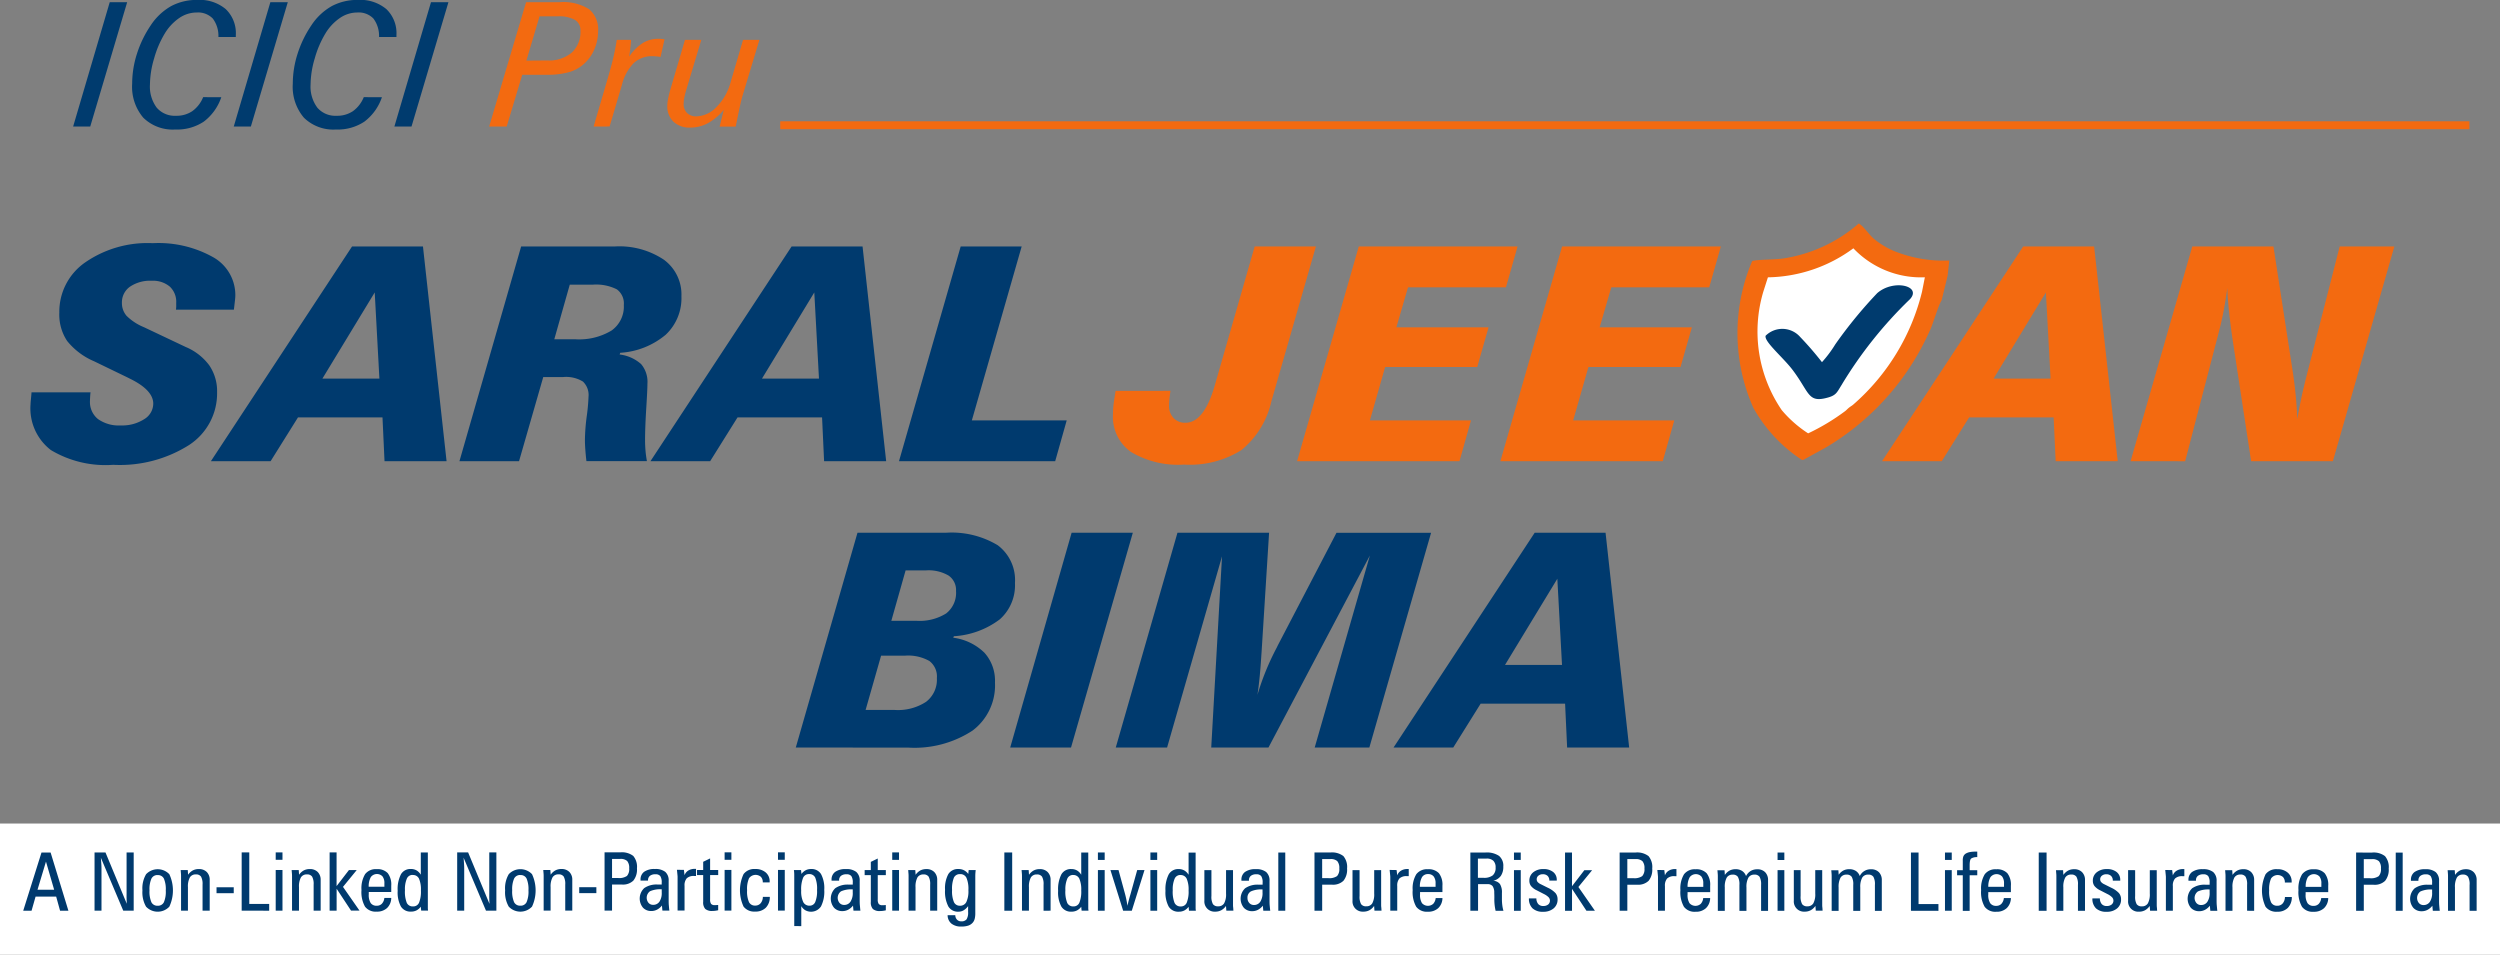 <svg xmlns="http://www.w3.org/2000/svg" width="147.579" height="56.358" viewBox="0 0 147.579 56.358"><rect x="0" y="0" width="147.579" height="56.358" fill="#808080" stroke="none"/><defs><style>.a,.g{fill:#003b6e;}.b,.e{fill:#f36a10;}.c{fill:none;stroke:#f36a10;stroke-miterlimit:2.613;stroke-width:0.467px;}.d{fill:#003a6e;}.e,.f,.g{fill-rule:evenodd;}.f{fill:#fff;}</style></defs><g transform="translate(-44.171 -206.771)"><path class="a" d="M72.865,224.486l2.161-7.341h1.029l-2.18,7.341Zm8.746-1.731a3.011,3.011,0,0,1-1.032,1.44,2.841,2.841,0,0,1-1.681.466,2.477,2.477,0,0,1-1.894-.7,2.816,2.816,0,0,1-.654-2.008,5.8,5.8,0,0,1,.284-1.768,6.476,6.476,0,0,1,.807-1.665,3.517,3.517,0,0,1,1.2-1.138,3.189,3.189,0,0,1,1.553-.37,2.4,2.4,0,0,1,1.68.542,1.968,1.968,0,0,1,.595,1.529v.119H81.441a1.7,1.7,0,0,0-.333-1.093,1.214,1.214,0,0,0-.956-.355,1.82,1.82,0,0,0-1.023.326,2.962,2.962,0,0,0-.863.928,5.928,5.928,0,0,0-.62,1.456,5.559,5.559,0,0,0-.246,1.539,2.082,2.082,0,0,0,.4,1.37,1.4,1.4,0,0,0,1.136.477,1.651,1.651,0,0,0,.963-.272,1.878,1.878,0,0,0,.641-.827Zm.736,1.731,2.161-7.341h1.029l-2.18,7.341Zm8.746-1.731a3.009,3.009,0,0,1-1.033,1.44,2.839,2.839,0,0,1-1.68.466,2.476,2.476,0,0,1-1.894-.7,2.814,2.814,0,0,1-.654-2.008,5.791,5.791,0,0,1,.284-1.768,6.488,6.488,0,0,1,.807-1.665,3.518,3.518,0,0,1,1.2-1.138,3.188,3.188,0,0,1,1.553-.37,2.4,2.4,0,0,1,1.68.542,1.968,1.968,0,0,1,.595,1.529v.119H90.923a1.7,1.7,0,0,0-.333-1.093,1.214,1.214,0,0,0-.956-.355,1.818,1.818,0,0,0-1.023.326,2.958,2.958,0,0,0-.863.928,5.928,5.928,0,0,0-.62,1.456,5.544,5.544,0,0,0-.246,1.539,2.079,2.079,0,0,0,.4,1.37,1.4,1.4,0,0,0,1.136.477,1.653,1.653,0,0,0,.964-.272,1.882,1.882,0,0,0,.64-.827Zm.736,1.731,2.161-7.341h1.03l-2.18,7.341Z" transform="translate(-24.377 -10.245)"/><path class="b" d="M137.43,220.792l1.235-.01a2.082,2.082,0,0,0,1.442-.462,1.658,1.658,0,0,0,.513-1.295.7.7,0,0,0-.328-.637,1.913,1.913,0,0,0-1.006-.209h-1.081l-.777,2.613Zm-2.2,3.892,2.18-7.341h1.981a2.877,2.877,0,0,1,1.735.411,1.542,1.542,0,0,1,.535,1.307,2.673,2.673,0,0,1-.211,1.042,2.394,2.394,0,0,1-.586.849,2.224,2.224,0,0,1-.9.515,4.631,4.631,0,0,1-1.323.161h-1.458l-.917,3.056Zm6.167,0,.866-2.956c.116-.4.216-.77.3-1.125s.149-.7.2-1.036h.846c-.007.122-.02.261-.037.418s-.043.347-.073.569a2.793,2.793,0,0,1,.8-.8,1.745,1.745,0,0,1,.921-.25c.056,0,.115,0,.176.007s.124.014.187.022l-.234,1.042a.512.512,0,0,0-.06-.01,4.057,4.057,0,0,0-.408-.034,1.569,1.569,0,0,0-1.12.411,2.808,2.808,0,0,0-.693,1.281l-.727,2.458Zm6.356-5.117-.906,3.016c-.042.15-.076.289-.1.416a1.893,1.893,0,0,0-.035.341.725.725,0,0,0,.2.544.761.761,0,0,0,.554.2,1.7,1.7,0,0,0,1.188-.558,3.248,3.248,0,0,0,.827-1.449l.737-2.508h.965l-1,3.315c-.036.119-.089.329-.155.632s-.146.693-.243,1.171h-.95l.248-.992a3.25,3.25,0,0,1-.938.79,2.182,2.182,0,0,1-1.044.261,1.374,1.374,0,0,1-.99-.347,1.243,1.243,0,0,1-.363-.948,2.135,2.135,0,0,1,.043-.391c.029-.151.071-.333.132-.545l.866-2.946Z" transform="translate(-62.184 -10.443)"/><line class="c" x2="99.715" transform="translate(90.229 214.164)"/><path class="d" d="M186.834,302.078H188.3a2.955,2.955,0,0,0,1.776-.434,1.541,1.541,0,0,0,.581-1.324,1.032,1.032,0,0,0-.443-.912,2.34,2.34,0,0,0-1.321-.305h-1.212l-.843,2.976Zm-1.514,5.265h1.72a3.028,3.028,0,0,0,1.849-.481,1.642,1.642,0,0,0,.637-1.4,1.147,1.147,0,0,0-.443-1.01,2.552,2.552,0,0,0-1.441-.314h-1.409l-.913,3.2Zm-4.123,2.219,3.642-12.679h5.2a5.274,5.274,0,0,1,3.076.734,2.566,2.566,0,0,1,1.021,2.231,2.689,2.689,0,0,1-.892,2.143,4.992,4.992,0,0,1-2.715,1l-.035.088a3.221,3.221,0,0,1,1.843.889,2.474,2.474,0,0,1,.619,1.758,3.336,3.336,0,0,1-1.329,2.838,6.259,6.259,0,0,1-3.815,1Zm12.658,0,3.625-12.679h3.613l-3.648,12.679Zm6.231,0,3.642-12.679h5.409l-.423,6.721c-.006.1-.015.258-.032.482q-.088,1.435-.232,2.365a15.191,15.191,0,0,1,1.142-2.794l.052-.111,3.472-6.662H218.7l-3.645,12.679h-3.226l3.258-11.338L209.1,309.562h-3.378l.637-11.288-3.243,11.288Zm22.98-4.878h3.363l-.276-5.086-3.088,5.086Zm-6.583,4.878,8.332-12.679H229l1.394,12.679h-3.663l-.12-2.589h-4.986l-1.617,2.589Z" transform="translate(-90.05 -58.662)"/><path class="d" d="M70.028,262.275c-.006.035-.012.079-.017.138-.012.173-.018.3-.018.37a1.289,1.289,0,0,0,.473,1.071,2.12,2.12,0,0,0,1.342.376,2.408,2.408,0,0,0,1.383-.367,1.079,1.079,0,0,0,.538-.916q0-.81-1.4-1.488l-.138-.07-1.952-.945a4.108,4.108,0,0,1-1.594-1.2,2.809,2.809,0,0,1-.461-1.673,3.539,3.539,0,0,1,1.515-2.956,6.467,6.467,0,0,1,4-1.144,6.607,6.607,0,0,1,3.575.833,2.564,2.564,0,0,1,1.3,2.26c0,.059-.006.141-.018.252s-.035.305-.067.581h-3.42c.006-.053.012-.106.015-.165s0-.135,0-.237a1.223,1.223,0,0,0-.381-.962,1.537,1.537,0,0,0-1.063-.343,2.11,2.11,0,0,0-1.288.352,1.128,1.128,0,0,0-.473.954,1.142,1.142,0,0,0,.279.769,3.155,3.155,0,0,0,1.021.666l2.466,1.168a3.317,3.317,0,0,1,1.394,1.089,2.7,2.7,0,0,1,.458,1.585,3.634,3.634,0,0,1-1.655,3.114,7.639,7.639,0,0,1-4.477,1.168,6.279,6.279,0,0,1-3.681-.872,3.1,3.1,0,0,1-1.2-2.685c0-.035.006-.129.021-.287s.029-.3.038-.435Zm13.686-.81h3.364l-.276-5.086-3.088,5.086Zm-6.584,4.878,8.334-12.678H89.65l1.394,12.678H87.381l-.12-2.588H82.273l-1.618,2.588Zm20.273-7.2h1.23a3.707,3.707,0,0,0,2.146-.513,1.73,1.73,0,0,0,.728-1.511,1.03,1.03,0,0,0-.411-.922,2.717,2.717,0,0,0-1.435-.276H98.316l-.913,3.222Zm-5.6,7.2,3.643-12.678h5.531a4.727,4.727,0,0,1,2.889.778,2.544,2.544,0,0,1,1.042,2.163,2.958,2.958,0,0,1-.933,2.274,4.607,4.607,0,0,1-2.68,1.062l-.035.1a2.323,2.323,0,0,1,1.268.567,1.622,1.622,0,0,1,.373,1.159c0,.223-.024.711-.07,1.459s-.07,1.379-.07,1.9c0,.173.009.361.024.564s.047.419.085.648H99.3c-.029-.247-.05-.472-.065-.678s-.024-.4-.024-.584a11.6,11.6,0,0,1,.106-1.379,11.289,11.289,0,0,0,.106-1.157,1.093,1.093,0,0,0-.329-.9,1.9,1.9,0,0,0-1.171-.267H96.751l-1.429,4.966Zm17.86-4.878h3.364l-.276-5.086-3.088,5.086Zm-6.585,4.878,8.334-12.678H115.6l1.394,12.678h-3.664l-.12-2.588H108.22l-1.618,2.588Zm14.672,0,3.643-12.678h3.6l-2.941,10.266h5.6l-.681,2.412Z" transform="translate(-20.511 -32.345)"/><path class="b" d="M232.142,262.485c-.026.185-.05.347-.065.491a3.682,3.682,0,0,0-.02.37,1.031,1.031,0,0,0,.267.745.922.922,0,0,0,.7.279c.725,0,1.3-.722,1.723-2.169l.009-.032,2.357-8.206h3.614L238.1,263.1a5.177,5.177,0,0,1-1.773,2.885,5.742,5.742,0,0,1-3.39.854,5.408,5.408,0,0,1-3.13-.748,2.537,2.537,0,0,1-1.06-2.216,5.232,5.232,0,0,1,.03-.532c.02-.2.065-.481.126-.854Zm7.474,4.156,3.642-12.678h9.373l-.687,2.412h-5.78l-.687,2.36h5.442l-.669,2.342h-5.436l-.9,3.152h5.968l-.681,2.412Zm12,0,3.643-12.678h9.373l-.687,2.412h-5.781l-.687,2.36h5.443l-.669,2.342h-5.437l-.9,3.152h5.968l-.681,2.412Zm29.115-4.878h3.364l-.276-5.086-3.088,5.086Zm-6.585,4.878,8.334-12.678h4.186l1.394,12.678h-3.664l-.12-2.588h-4.988l-1.618,2.588Zm14.672,0,3.643-12.678h4.791l1.168,7.572c.061.443.115.884.156,1.321s.067.877.085,1.318q.154-1,.5-2.389c.03-.12.053-.209.067-.267l1.935-7.555h3.227l-3.629,12.678h-4.826l-1.092-7.17c-.085-.578-.152-1.112-.206-1.605s-.088-.975-.111-1.444c-.065.493-.141.971-.232,1.435s-.2.916-.317,1.356l-1.937,7.428Z" transform="translate(-118.876 -32.643)"/><path class="e" d="M326.2,264.482h.071l1.36-.748a15.2,15.2,0,0,0,5.391-5.464,15.749,15.749,0,0,0,.76-1.5c.185-.421.477-1.435.664-1.721l.351-1.448.1-.893a7.762,7.762,0,0,1-3.3-.575,4.848,4.848,0,0,1-1.145-.7c-.313-.267-.613-.75-.9-.91a8.8,8.8,0,0,1-4.4,2.056c-.556.091-1.468.056-1.89.158a10.845,10.845,0,0,0,.071,8.676,8.868,8.868,0,0,0,2.861,3.066Z" transform="translate(-175.655 -30.559)"/><path class="f" d="M326.012,255.953l-.272.849a8.23,8.23,0,0,0,1.088,6.99,7,7,0,0,0,1.559,1.372,12.755,12.755,0,0,0,2.188-1.316c.1-.08.139-.137.242-.215.132-.1.145-.09.259-.191a12.894,12.894,0,0,0,4.033-6.639l.168-.852a5.511,5.511,0,0,1-4.221-1.711,8.713,8.713,0,0,1-5.043,1.713Z" transform="translate(-177.478 -32.811)"/><path class="g" d="M329.9,264.319a18.675,18.675,0,0,0-1.285-1.485,1.4,1.4,0,0,0-2.039-.073c-.106.338,1.038,1.286,1.588,2.013.96,1.267.9,1.9,1.891,1.685.676-.149.7-.3,1-.784a24.769,24.769,0,0,1,4.046-5.076c.711-.787-.985-1.188-1.939-.351a26.183,26.183,0,0,0-2.472,3.019,6.961,6.961,0,0,1-.786,1.051Z" transform="translate(-178.177 -36.171)"/><path class="f" d="M61.9,340.475H209.482v7.743H61.9v-7.743Z" transform="translate(-17.732 -85.089)"/><path class="d" d="M66.225,347.016h.984l-.483-1.661-.5,1.661Zm1.334,1.241-.231-.836H66.112l-.238.836h-.492l1.079-3.438H67l1.051,3.438Zm3.938-.4c-.006-.11-.01-.218-.013-.323s0-.207,0-.307v-2.412h.42v3.438h-.616l-1.322-3.126c.013.148.021.275.028.38s.009.195.009.269v2.477h-.41v-3.438h.646l1.263,3.042Zm.923-.807a1.638,1.638,0,0,1,.216-.95.945.945,0,0,1,1.372,0,2.263,2.263,0,0,1,0,1.915.943.943,0,0,1-1.374,0,1.686,1.686,0,0,1-.213-.964Zm.9-.9a.388.388,0,0,0-.369.21,1.551,1.551,0,0,0-.113.692,1.589,1.589,0,0,0,.111.7.389.389,0,0,0,.371.208.384.384,0,0,0,.367-.208,1.575,1.575,0,0,0,.111-.694,1.594,1.594,0,0,0-.111-.7.383.383,0,0,0-.367-.206Zm2.649,2.1v-1.531a.9.9,0,0,0-.09-.478.345.345,0,0,0-.306-.13.39.39,0,0,0-.356.181,1.134,1.134,0,0,0-.111.574v1.384H74.7v-2.018c0-.051,0-.109-.006-.171s-.009-.132-.017-.208h.419l.019.278a.827.827,0,0,1,.279-.255.752.752,0,0,1,.356-.081.63.63,0,0,1,.468.174.641.641,0,0,1,.173.473v1.808Zm.825-1.031v-.349H77.81v.349Zm1.484,1.031v-3.438h.449v3.042h1.175v.4Zm2.009-3v-.439h.4v.439Zm0,3v-2.4h.4v2.4Zm2.239,0v-1.531a.9.9,0,0,0-.09-.478.345.345,0,0,0-.306-.13.391.391,0,0,0-.357.181,1.134,1.134,0,0,0-.111.574v1.384h-.411v-2.018c0-.051,0-.109-.006-.171s-.009-.132-.018-.208h.42l.019.278a.826.826,0,0,1,.278-.255.754.754,0,0,1,.356-.081.63.63,0,0,1,.468.174.641.641,0,0,1,.173.473v1.808Zm1.35,0H83.47v-3.438h.411v1.989l.73-.948h.46l-.812.993.974,1.4h-.5l-.85-1.29v1.29Zm1.9-1.413h.927v-.2a.642.642,0,0,0-.112-.41.452.452,0,0,0-.689.042,1.118,1.118,0,0,0-.125.573Zm1.332.664a.834.834,0,0,1-.246.593.858.858,0,0,1-.614.214.785.785,0,0,1-.688-.294,1.742,1.742,0,0,1-.209-.98,1.617,1.617,0,0,1,.214-.939.789.789,0,0,1,.683-.294.828.828,0,0,1,.652.234,1.1,1.1,0,0,1,.208.74v.373H85.781v.138a.9.9,0,0,0,.113.514.412.412,0,0,0,.361.16.408.408,0,0,0,.3-.119.587.587,0,0,0,.146-.34Zm1.744-1.384v-1.3h.416v3.01c0,.122,0,.212,0,.27s.008.108.013.152h-.406l-.023-.232a.755.755,0,0,1-.254.219.7.7,0,0,1-.319.071.66.66,0,0,1-.6-.3,1.75,1.75,0,0,1-.191-.927,1.927,1.927,0,0,1,.191-.974.644.644,0,0,1,.592-.315.654.654,0,0,1,.327.081.7.7,0,0,1,.246.245Zm-.482.023a.363.363,0,0,0-.342.222,1.588,1.588,0,0,0-.111.681,1.783,1.783,0,0,0,.108.746A.381.381,0,0,0,88.4,348a.366.366,0,0,0,.35-.222,1.746,1.746,0,0,0,.109-.719,1.6,1.6,0,0,0-.114-.7.387.387,0,0,0-.368-.213Zm4.537,1.714c-.006-.11-.01-.218-.013-.323s0-.207,0-.307v-2.412h.42v3.438H92.7l-1.322-3.126c.013.148.022.275.028.38s.009.195.009.269v2.477H91v-3.438h.646l1.263,3.042Zm.923-.807a1.635,1.635,0,0,1,.216-.95.944.944,0,0,1,1.372,0,2.263,2.263,0,0,1,0,1.915.943.943,0,0,1-1.374,0,1.686,1.686,0,0,1-.213-.964Zm.9-.9a.388.388,0,0,0-.369.21,1.55,1.55,0,0,0-.113.692,1.588,1.588,0,0,0,.111.7.388.388,0,0,0,.371.208.384.384,0,0,0,.367-.208,1.575,1.575,0,0,0,.111-.694,1.594,1.594,0,0,0-.111-.7.383.383,0,0,0-.367-.206Zm2.649,2.1v-1.531a.9.9,0,0,0-.09-.478.345.345,0,0,0-.306-.13.39.39,0,0,0-.357.181,1.134,1.134,0,0,0-.111.574v1.384h-.41v-2.018c0-.051,0-.109-.006-.171s-.01-.132-.018-.208h.419l.019.278a.827.827,0,0,1,.279-.255.754.754,0,0,1,.356-.081.629.629,0,0,1,.468.174.639.639,0,0,1,.173.473v1.808Zm.825-1.031v-.349h1.012v.349Zm1.938-2.02v1.127h.356a.8.8,0,0,0,.524-.122.6.6,0,0,0,.132-.45.619.619,0,0,0-.119-.431.567.567,0,0,0-.415-.123Zm.483-.387a1.1,1.1,0,0,1,.769.211,1,1,0,0,1,.219.734,1.04,1.04,0,0,1-.214.724.882.882,0,0,1-.673.231h-.584v1.537H99.7v-3.438Zm1.638,1.666h-.439v-.047a.553.553,0,0,1,.215-.473,1.041,1.041,0,0,1,.635-.163.925.925,0,0,1,.61.169.662.662,0,0,1,.2.529v1.118c0,.111,0,.219.01.326s.018.211.032.313h-.411l-.028-.3a.876.876,0,0,1-.283.241.722.722,0,0,1-.338.084.651.651,0,0,1-.5-.2.847.847,0,0,1,.076-1.153,1.274,1.274,0,0,1,.8-.21h.231V346.6a.669.669,0,0,0-.083-.389.339.339,0,0,0-.285-.108.5.5,0,0,0-.328.093.331.331,0,0,0-.111.271v.023Zm.812.515a1.474,1.474,0,0,0-.692.115.474.474,0,0,0-.088.684.349.349,0,0,0,.27.118.434.434,0,0,0,.376-.189.927.927,0,0,0,.134-.541V347Zm1.309-1.146.038.315a.527.527,0,0,1,.219-.275.705.705,0,0,1,.382-.1l.036,0,.041,0v.42l-.056,0-.049,0a.6.6,0,0,0-.442.135.631.631,0,0,0-.131.451v1.453h-.411v-2c0-.019-.008-.111-.025-.275-.006-.055-.01-.1-.013-.13Zm1.547-.673v.678h.477v.3h-.477v1.435a.443.443,0,0,0,.059.267.269.269,0,0,0,.217.073c.037,0,.1,0,.186-.009h.014l0,.311c-.063.014-.123.025-.179.032a1.25,1.25,0,0,1-.157.01.607.607,0,0,1-.426-.119.575.575,0,0,1-.123-.42v-1.58h-.364v-.3h.364v-.483l.411-.2Zm.856.076v-.439h.4v.439Zm0,3v-2.4h.4v2.4Zm2.258-.812h.41a.889.889,0,0,1-.235.641.848.848,0,0,1-.628.228.789.789,0,0,1-.686-.294,2.266,2.266,0,0,1,0-1.917.787.787,0,0,1,.687-.3.909.909,0,0,1,.618.2.676.676,0,0,1,.235.537v.052h-.406a.455.455,0,0,0-.111-.327.476.476,0,0,0-.7.083,1.542,1.542,0,0,0-.115.707,1.573,1.573,0,0,0,.111.7.386.386,0,0,0,.369.206.406.406,0,0,0,.322-.141.593.593,0,0,0,.129-.38Zm.893-2.187v-.439h.4v.439Zm0,3v-2.4h.4v2.4Zm1.37-1.189a1.473,1.473,0,0,0,.12.682.4.4,0,0,0,.373.216.353.353,0,0,0,.337-.219,1.689,1.689,0,0,0,.106-.7,1.765,1.765,0,0,0-.108-.74.378.378,0,0,0-.366-.206.367.367,0,0,0-.353.226,1.815,1.815,0,0,0-.11.738Zm-.41,2.1v-2.879c0-.122,0-.213-.005-.271a1.328,1.328,0,0,0-.016-.154h.422l.024.229a.754.754,0,0,1,.25-.219.664.664,0,0,1,.315-.072.651.651,0,0,1,.592.3,1.769,1.769,0,0,1,.189.932,1.919,1.919,0,0,1-.192.974.705.705,0,0,1-.918.232.7.7,0,0,1-.246-.248v1.181Zm2.641-2.679h-.439v-.047a.552.552,0,0,1,.216-.473,1.039,1.039,0,0,1,.635-.163.924.924,0,0,1,.61.169.662.662,0,0,1,.2.529v1.118c0,.111,0,.219.011.326s.017.211.032.313h-.41l-.028-.3a.879.879,0,0,1-.282.241.722.722,0,0,1-.338.084.649.649,0,0,1-.5-.2.848.848,0,0,1,.075-1.153,1.274,1.274,0,0,1,.8-.21h.231V346.6a.666.666,0,0,0-.083-.389.339.339,0,0,0-.285-.108.5.5,0,0,0-.328.093.33.33,0,0,0-.11.271v.023Zm.812.515a1.475,1.475,0,0,0-.693.115.474.474,0,0,0-.088.684.349.349,0,0,0,.27.118.433.433,0,0,0,.376-.189.924.924,0,0,0,.135-.541V347Zm1.476-1.819v.678h.477v.3h-.477v1.435a.44.44,0,0,0,.059.267.269.269,0,0,0,.217.073c.037,0,.1,0,.186-.009h.014l0,.311c-.064.014-.123.025-.179.032a1.249,1.249,0,0,1-.157.01.607.607,0,0,1-.426-.119.575.575,0,0,1-.123-.42v-1.58h-.364v-.3h.364v-.483l.411-.2Zm.855.076v-.439h.4v.439Zm0,3v-2.4h.4v2.4Zm2.239,0v-1.531a.9.9,0,0,0-.09-.478.344.344,0,0,0-.306-.13.39.39,0,0,0-.357.181,1.134,1.134,0,0,0-.111.574v1.384h-.41v-2.018c0-.051,0-.109-.006-.171s-.009-.132-.017-.208h.419l.019.278a.83.83,0,0,1,.278-.255.755.755,0,0,1,.356-.081.629.629,0,0,1,.468.174.639.639,0,0,1,.173.473v1.808Zm1.293-1.207a1.645,1.645,0,0,0,.11.7.369.369,0,0,0,.353.214.4.4,0,0,0,.38-.219,1.5,1.5,0,0,0,.121-.7,1.674,1.674,0,0,0-.114-.727.39.39,0,0,0-.372-.219.382.382,0,0,0-.369.206,1.749,1.749,0,0,0-.108.74Zm-.277,1.475h.468a.378.378,0,0,0,.1.261.328.328,0,0,0,.246.1.382.382,0,0,0,.318-.117.746.746,0,0,0,.092-.437v-.345a.906.906,0,0,1-.268.25.6.6,0,0,1-.3.08.658.658,0,0,1-.6-.311,1.915,1.915,0,0,1-.193-.977,1.758,1.758,0,0,1,.193-.931.663.663,0,0,1,.6-.3.7.7,0,0,1,.324.072.738.738,0,0,1,.254.219l.023-.229h.415c-.007.054-.013.115-.018.184s-.006.148-.006.241v2.1a1.4,1.4,0,0,1-.033.345.57.57,0,0,1-.1.211.6.6,0,0,1-.27.193,1.26,1.26,0,0,1-.424.059.886.886,0,0,1-.583-.174.646.646,0,0,1-.224-.494Zm3.363-.267v-3.438h.463v3.438Zm2.315,0v-1.531a.9.9,0,0,0-.09-.478.345.345,0,0,0-.306-.13.39.39,0,0,0-.356.181,1.133,1.133,0,0,0-.111.574v1.384h-.411v-2.018c0-.051,0-.109-.006-.171s-.009-.132-.018-.208h.419l.019.278a.826.826,0,0,1,.278-.255.755.755,0,0,1,.356-.081.63.63,0,0,1,.468.174.641.641,0,0,1,.173.473v1.808Zm2.224-2.133v-1.3h.415v3.01c0,.122,0,.212,0,.27s.008.108.014.152h-.406l-.023-.232a.755.755,0,0,1-.254.219.7.7,0,0,1-.319.071.659.659,0,0,1-.6-.3,1.75,1.75,0,0,1-.191-.927,1.927,1.927,0,0,1,.191-.974.643.643,0,0,1,.592-.315.655.655,0,0,1,.327.081.7.7,0,0,1,.246.245Zm-.482.023a.363.363,0,0,0-.342.222,1.587,1.587,0,0,0-.112.681,1.781,1.781,0,0,0,.109.746.381.381,0,0,0,.369.208.365.365,0,0,0,.349-.222,1.738,1.738,0,0,0,.109-.719,1.6,1.6,0,0,0-.114-.7.387.387,0,0,0-.368-.213Zm1.466-.888v-.439h.4v.439Zm0,3v-2.4h.4v2.4Zm1.49,0-.75-2.4h.477l.377,1.381q.047.172.084.352c.025.121.047.245.066.373.049-.219.106-.436.171-.654l.02-.07.384-1.382h.431l-.75,2.4Zm1.609-3v-.439h.4v.439Zm0,3v-2.4h.4v2.4Zm2.254-2.133v-1.3h.415v3.01c0,.122,0,.212,0,.27s.008.108.014.152h-.406l-.023-.232a.754.754,0,0,1-.254.219.7.7,0,0,1-.319.071.659.659,0,0,1-.6-.3,1.75,1.75,0,0,1-.191-.927,1.927,1.927,0,0,1,.191-.974.643.643,0,0,1,.592-.315.655.655,0,0,1,.327.081.7.7,0,0,1,.246.245Zm-.482.023a.363.363,0,0,0-.342.222,1.589,1.589,0,0,0-.111.681,1.776,1.776,0,0,0,.108.746.381.381,0,0,0,.369.208.365.365,0,0,0,.349-.222,1.738,1.738,0,0,0,.109-.719,1.6,1.6,0,0,0-.114-.7.388.388,0,0,0-.369-.213Zm1.83-.286v1.528a.9.9,0,0,0,.089.477.346.346,0,0,0,.308.13.389.389,0,0,0,.355-.178,1.105,1.105,0,0,0,.112-.571V345.86h.411v2.02c0,.054,0,.111.008.172s.009.13.015.2h-.417l-.021-.281a.843.843,0,0,1-.28.256.74.74,0,0,1-.355.082.6.6,0,0,1-.641-.643V345.86Zm2.21.625h-.439v-.047a.553.553,0,0,1,.215-.473,1.041,1.041,0,0,1,.635-.163.925.925,0,0,1,.61.169.664.664,0,0,1,.2.529v1.118c0,.111,0,.219.01.326s.018.211.032.313h-.41l-.028-.3a.871.871,0,0,1-.282.241.721.721,0,0,1-.338.084.65.65,0,0,1-.5-.2.847.847,0,0,1,.076-1.153,1.274,1.274,0,0,1,.8-.21h.231V346.6a.666.666,0,0,0-.083-.389.339.339,0,0,0-.285-.108.5.5,0,0,0-.328.093.33.33,0,0,0-.111.271v.023Zm.812.515a1.475,1.475,0,0,0-.693.115.415.415,0,0,0-.2.389.42.42,0,0,0,.107.295.35.35,0,0,0,.27.118.434.434,0,0,0,.376-.189.924.924,0,0,0,.135-.541V347Zm1.337,1.256h-.411v-3.438h.411v3.438Zm2.178-3.051v1.127h.357a.8.8,0,0,0,.523-.122.6.6,0,0,0,.132-.45.619.619,0,0,0-.119-.431.567.567,0,0,0-.415-.123Zm.483-.387a1.1,1.1,0,0,1,.769.211,1,1,0,0,1,.219.734,1.038,1.038,0,0,1-.214.724.881.881,0,0,1-.673.231h-.583v1.537h-.454v-3.438Zm1.725,1.041v1.528a.9.9,0,0,0,.089.477.346.346,0,0,0,.308.13.39.39,0,0,0,.355-.178,1.109,1.109,0,0,0,.112-.571V345.86h.41v2.02c0,.054,0,.111.008.172s.009.13.015.2h-.417l-.021-.281a.841.841,0,0,1-.279.256.741.741,0,0,1-.355.082.6.6,0,0,1-.641-.643V345.86Zm2.186-.005.038.315a.527.527,0,0,1,.219-.275.705.705,0,0,1,.382-.1l.037,0,.041,0v.42l-.056,0-.05,0a.6.6,0,0,0-.441.135.631.631,0,0,0-.132.451v1.453h-.41v-2c0-.019-.008-.111-.025-.275-.006-.055-.01-.1-.013-.13Zm1.375.989h.926v-.2a.64.64,0,0,0-.112-.41.4.4,0,0,0-.329-.14.4.4,0,0,0-.36.182,1.115,1.115,0,0,0-.125.573Zm1.332.664a.835.835,0,0,1-.246.593.858.858,0,0,1-.615.214.786.786,0,0,1-.688-.294,1.745,1.745,0,0,1-.208-.98,1.613,1.613,0,0,1,.214-.939.788.788,0,0,1,.682-.294.828.828,0,0,1,.652.234,1.1,1.1,0,0,1,.208.74v.373H147.84v.138a.9.9,0,0,0,.113.514.469.469,0,0,0,.665.041.587.587,0,0,0,.145-.34Zm2.093-1.194h.334a.828.828,0,0,0,.542-.145.581.581,0,0,0,.169-.466.534.534,0,0,0-.133-.395.555.555,0,0,0-.4-.13h-.512v1.136Zm.448-1.494a1.292,1.292,0,0,1,.8.2.754.754,0,0,1,.251.63.935.935,0,0,1-.145.549.773.773,0,0,1-.446.29.531.531,0,0,1,.394.193.929.929,0,0,1,.116.528c0,.049,0,.111,0,.187s0,.131,0,.163a2.814,2.814,0,0,0,.022.369,2.071,2.071,0,0,0,.068.332H152.3a3.073,3.073,0,0,1-.074-.767q0-.194-.007-.3a.654.654,0,0,0-.1-.394.379.379,0,0,0-.311-.112h-.544v1.571h-.454v-3.438Zm1.681.439v-.439h.4v.439Zm0,3v-2.4h.4v2.4Zm.874-.731h.449a.511.511,0,0,0,.11.334.377.377,0,0,0,.3.115.437.437,0,0,0,.284-.087.293.293,0,0,0,.027-.428.992.992,0,0,0-.267-.187l-.435-.224a.975.975,0,0,1-.333-.25.5.5,0,0,1-.1-.313.615.615,0,0,1,.228-.5.914.914,0,0,1,.6-.19.884.884,0,0,1,.576.172.57.57,0,0,1,.213.468v.042h-.439a.369.369,0,0,0-.1-.277.387.387,0,0,0-.284-.1.393.393,0,0,0-.261.085.267.267,0,0,0-.1.215.238.238,0,0,0,.056.158.561.561,0,0,0,.189.133l.4.2a1.472,1.472,0,0,1,.464.321.565.565,0,0,1,.123.371.666.666,0,0,1-.232.532.917.917,0,0,1-.619.2.876.876,0,0,1-.625-.2.778.778,0,0,1-.215-.587Zm2.551.731h-.411v-3.438h.411v1.989l.73-.948h.459l-.812.993.974,1.4h-.5l-.85-1.29v1.29Zm3.266-3.051v1.127h.356a.8.8,0,0,0,.524-.122.6.6,0,0,0,.132-.45.619.619,0,0,0-.119-.431.567.567,0,0,0-.415-.123Zm.483-.387a1.1,1.1,0,0,1,.769.211,1,1,0,0,1,.219.734,1.038,1.038,0,0,1-.214.724.881.881,0,0,1-.673.231h-.583v1.537h-.454v-3.438Zm1.7,1.036.038.315a.526.526,0,0,1,.219-.275.7.7,0,0,1,.382-.1l.037,0,.041,0v.42l-.056,0-.05,0a.6.6,0,0,0-.441.135.63.63,0,0,0-.132.451v1.453h-.41v-2c0-.019-.008-.111-.025-.275-.007-.055-.011-.1-.014-.13Zm1.375.989h.926v-.2a.642.642,0,0,0-.112-.41.452.452,0,0,0-.689.042,1.111,1.111,0,0,0-.125.573Zm1.332.664a.834.834,0,0,1-.246.593.856.856,0,0,1-.614.214.785.785,0,0,1-.688-.294,1.742,1.742,0,0,1-.208-.98,1.617,1.617,0,0,1,.214-.939.79.79,0,0,1,.683-.294.828.828,0,0,1,.652.234,1.1,1.1,0,0,1,.208.74v.373h-1.334v.138a.9.9,0,0,0,.113.514.469.469,0,0,0,.665.041.582.582,0,0,0,.145-.34Zm.87-1.369a.834.834,0,0,1,.278-.255.758.758,0,0,1,.356-.081.684.684,0,0,1,.386.106.579.579,0,0,1,.228.3.751.751,0,0,1,.272-.3.739.739,0,0,1,.393-.1.621.621,0,0,1,.465.173.646.646,0,0,1,.17.473v1.808h-.411v-1.531a.9.9,0,0,0-.089-.478.345.345,0,0,0-.308-.13.388.388,0,0,0-.354.182,1.116,1.116,0,0,0-.113.574v1.384h-.416v-1.531a.9.9,0,0,0-.09-.478.345.345,0,0,0-.306-.13.389.389,0,0,0-.356.181,1.129,1.129,0,0,0-.111.574v1.384h-.411v-2.018c0-.051,0-.109-.006-.171s-.009-.132-.018-.208h.42l.019.278Zm3.109-.88v-.439h.4v.439Zm0,3v-2.4h.4v2.4Zm1.361-2.4v1.528a.9.9,0,0,0,.089.477.346.346,0,0,0,.308.13.39.39,0,0,0,.355-.178,1.105,1.105,0,0,0,.112-.571V345.86h.411v2.02c0,.054,0,.111.008.172s.009.13.015.2H171.2l-.021-.281a.841.841,0,0,1-.279.256.74.74,0,0,1-.355.082.6.6,0,0,1-.641-.643V345.86Z" transform="translate(-19.841 -87.722)"/><path class="d" d="M336.857,346.058a.823.823,0,0,1,.278-.255.755.755,0,0,1,.356-.081.686.686,0,0,1,.387.106.581.581,0,0,1,.228.3.71.71,0,0,1,.665-.4.622.622,0,0,1,.466.173.646.646,0,0,1,.17.473v1.808H339v-1.531a.9.9,0,0,0-.089-.478.345.345,0,0,0-.308-.13.389.389,0,0,0-.354.182,1.12,1.12,0,0,0-.113.574v1.384h-.415v-1.531a.894.894,0,0,0-.09-.478.345.345,0,0,0-.306-.13.39.39,0,0,0-.356.181,1.133,1.133,0,0,0-.112.575v1.384h-.41v-2.018c0-.051,0-.109-.005-.171s-.01-.132-.017-.208h.419l.019.278Zm4.27,2.119v-3.438h.449v3.042h1.174v.4Zm2.009-3v-.439h.4v.439Zm0,3v-2.4h.4v2.4Zm1.051-2.807v-.154a.667.667,0,0,1,.038-.257.378.378,0,0,1,.127-.15.72.72,0,0,1,.237-.093,1.681,1.681,0,0,1,.348-.03h.105v.325a.61.61,0,0,0-.36.083c-.06.052-.089.184-.089.4v.287h.449v.3h-.449v2.1h-.406v-2.1h-.335v-.3h.335v-.41Zm1.508,1.394h.926v-.2a.645.645,0,0,0-.112-.41.453.453,0,0,0-.69.042,1.115,1.115,0,0,0-.125.573Zm1.332.664a.832.832,0,0,1-.246.593.856.856,0,0,1-.614.214.785.785,0,0,1-.688-.294,1.738,1.738,0,0,1-.209-.98,1.619,1.619,0,0,1,.214-.939.79.79,0,0,1,.683-.294.828.828,0,0,1,.652.234,1.093,1.093,0,0,1,.208.74v.373h-1.335v.138a.9.9,0,0,0,.113.514.411.411,0,0,0,.361.16.406.406,0,0,0,.3-.119.582.582,0,0,0,.146-.34Zm1.644.75v-3.438h.463v3.438Zm2.315,0v-1.531a.9.9,0,0,0-.09-.478.345.345,0,0,0-.306-.13.39.39,0,0,0-.356.181,1.13,1.13,0,0,0-.111.575v1.384h-.411v-2.018c0-.051,0-.109-.006-.171s-.009-.132-.018-.208h.42l.018.278a.831.831,0,0,1,.279-.255.754.754,0,0,1,.356-.081.63.63,0,0,1,.468.174.641.641,0,0,1,.173.473v1.808Zm.845-.731h.449a.513.513,0,0,0,.109.334.377.377,0,0,0,.3.115.437.437,0,0,0,.284-.087.293.293,0,0,0,.027-.428.99.99,0,0,0-.267-.187l-.436-.224a.978.978,0,0,1-.332-.25.5.5,0,0,1-.1-.313.615.615,0,0,1,.228-.5.913.913,0,0,1,.6-.19.885.885,0,0,1,.576.172.571.571,0,0,1,.213.468v.042h-.439a.369.369,0,0,0-.1-.277.388.388,0,0,0-.284-.1.394.394,0,0,0-.261.085.267.267,0,0,0-.1.215.236.236,0,0,0,.056.158.564.564,0,0,0,.188.133l.4.2a1.468,1.468,0,0,1,.464.321.566.566,0,0,1,.124.371.667.667,0,0,1-.232.532.917.917,0,0,1-.619.2.878.878,0,0,1-.625-.2.775.775,0,0,1-.215-.588Zm2.531-1.666v1.528a.9.9,0,0,0,.089.477.346.346,0,0,0,.308.13.389.389,0,0,0,.355-.178,1.105,1.105,0,0,0,.113-.571v-1.385h.41v2.02c0,.054,0,.111.008.172s.009.13.015.2h-.417l-.022-.281a.838.838,0,0,1-.279.256.74.74,0,0,1-.355.082.6.6,0,0,1-.641-.643v-1.811Zm2.186-.005.039.315a.525.525,0,0,1,.219-.275.7.7,0,0,1,.382-.1l.037,0,.041,0v.42l-.056,0-.049,0a.6.6,0,0,0-.442.135.63.63,0,0,0-.131.451v1.453h-.411v-2q0-.029-.025-.275c-.006-.055-.01-.1-.014-.13Zm1.4.63h-.439v-.047a.553.553,0,0,1,.216-.473,1.039,1.039,0,0,1,.635-.163.924.924,0,0,1,.61.169.662.662,0,0,1,.2.529v1.118c0,.111,0,.219.011.326s.018.211.032.313H358.8l-.028-.3a.88.88,0,0,1-.282.241.722.722,0,0,1-.338.084.652.652,0,0,1-.5-.2.847.847,0,0,1,.076-1.153,1.272,1.272,0,0,1,.8-.21h.231v-.119a.666.666,0,0,0-.083-.389.339.339,0,0,0-.285-.107.5.5,0,0,0-.328.093.329.329,0,0,0-.111.271v.023Zm.812.515a1.475,1.475,0,0,0-.693.115.473.473,0,0,0-.088.684.348.348,0,0,0,.269.118.433.433,0,0,0,.376-.189.924.924,0,0,0,.135-.541v-.187Zm2.211,1.256v-1.531a.9.9,0,0,0-.09-.478.345.345,0,0,0-.307-.13.39.39,0,0,0-.356.181,1.138,1.138,0,0,0-.111.575v1.384h-.41v-2.018c0-.051,0-.109-.006-.171s-.009-.132-.017-.208h.419l.019.278a.819.819,0,0,1,.278-.255.752.752,0,0,1,.356-.081.63.63,0,0,1,.468.174.641.641,0,0,1,.173.473v1.808Zm2.229-.812h.41a.888.888,0,0,1-.234.641.848.848,0,0,1-.629.228.788.788,0,0,1-.686-.294,2.271,2.271,0,0,1,0-1.917.787.787,0,0,1,.687-.3.909.909,0,0,1,.618.2.675.675,0,0,1,.235.537v.052H363.2a.454.454,0,0,0-.112-.327.475.475,0,0,0-.7.083,1.547,1.547,0,0,0-.115.707,1.579,1.579,0,0,0,.111.7.386.386,0,0,0,.369.206.405.405,0,0,0,.322-.141.591.591,0,0,0,.129-.38Zm1.228-.6h.927v-.2a.645.645,0,0,0-.112-.41.452.452,0,0,0-.689.042,1.114,1.114,0,0,0-.125.573Zm1.332.664a.834.834,0,0,1-.246.593.858.858,0,0,1-.614.214.785.785,0,0,1-.688-.294,1.742,1.742,0,0,1-.209-.98,1.62,1.62,0,0,1,.214-.939.791.791,0,0,1,.683-.294.828.828,0,0,1,.652.234,1.1,1.1,0,0,1,.208.74v.373h-1.334v.138a.9.9,0,0,0,.113.514.412.412,0,0,0,.361.16.408.408,0,0,0,.3-.119.585.585,0,0,0,.145-.34Zm2.1-2.3v1.127h.356a.8.8,0,0,0,.524-.122.6.6,0,0,0,.132-.45.619.619,0,0,0-.118-.431.567.567,0,0,0-.415-.123Zm.483-.387a1.1,1.1,0,0,1,.769.211,1,1,0,0,1,.219.734,1.04,1.04,0,0,1-.214.724.882.882,0,0,1-.673.231h-.584v1.537h-.454v-3.438Zm1.813,3.438h-.41v-3.438h.41v3.438Zm.926-1.772h-.439v-.047a.553.553,0,0,1,.215-.473,1.041,1.041,0,0,1,.635-.163.923.923,0,0,1,.61.169.661.661,0,0,1,.2.529v1.118c0,.111,0,.219.01.326s.018.211.032.313h-.411l-.028-.3a.881.881,0,0,1-.283.241.721.721,0,0,1-.338.084.65.65,0,0,1-.5-.2.847.847,0,0,1,.076-1.153,1.272,1.272,0,0,1,.8-.21h.231v-.119a.669.669,0,0,0-.083-.389.34.34,0,0,0-.286-.107.5.5,0,0,0-.328.093.33.33,0,0,0-.111.271v.023Zm.812.515a1.477,1.477,0,0,0-.693.115.474.474,0,0,0-.088.684.348.348,0,0,0,.269.118.433.433,0,0,0,.376-.189.924.924,0,0,0,.135-.541v-.187Zm2.211,1.256v-1.531a.9.9,0,0,0-.09-.478.344.344,0,0,0-.306-.13.391.391,0,0,0-.357.181,1.138,1.138,0,0,0-.111.575v1.384h-.41v-2.018c0-.051,0-.109-.005-.171s-.01-.132-.017-.208h.419l.019.278a.823.823,0,0,1,.278-.255.753.753,0,0,1,.356-.081.631.631,0,0,1,.468.174.641.641,0,0,1,.172.473v1.808Z" transform="translate(-184.15 -87.642)"/></g></svg>
